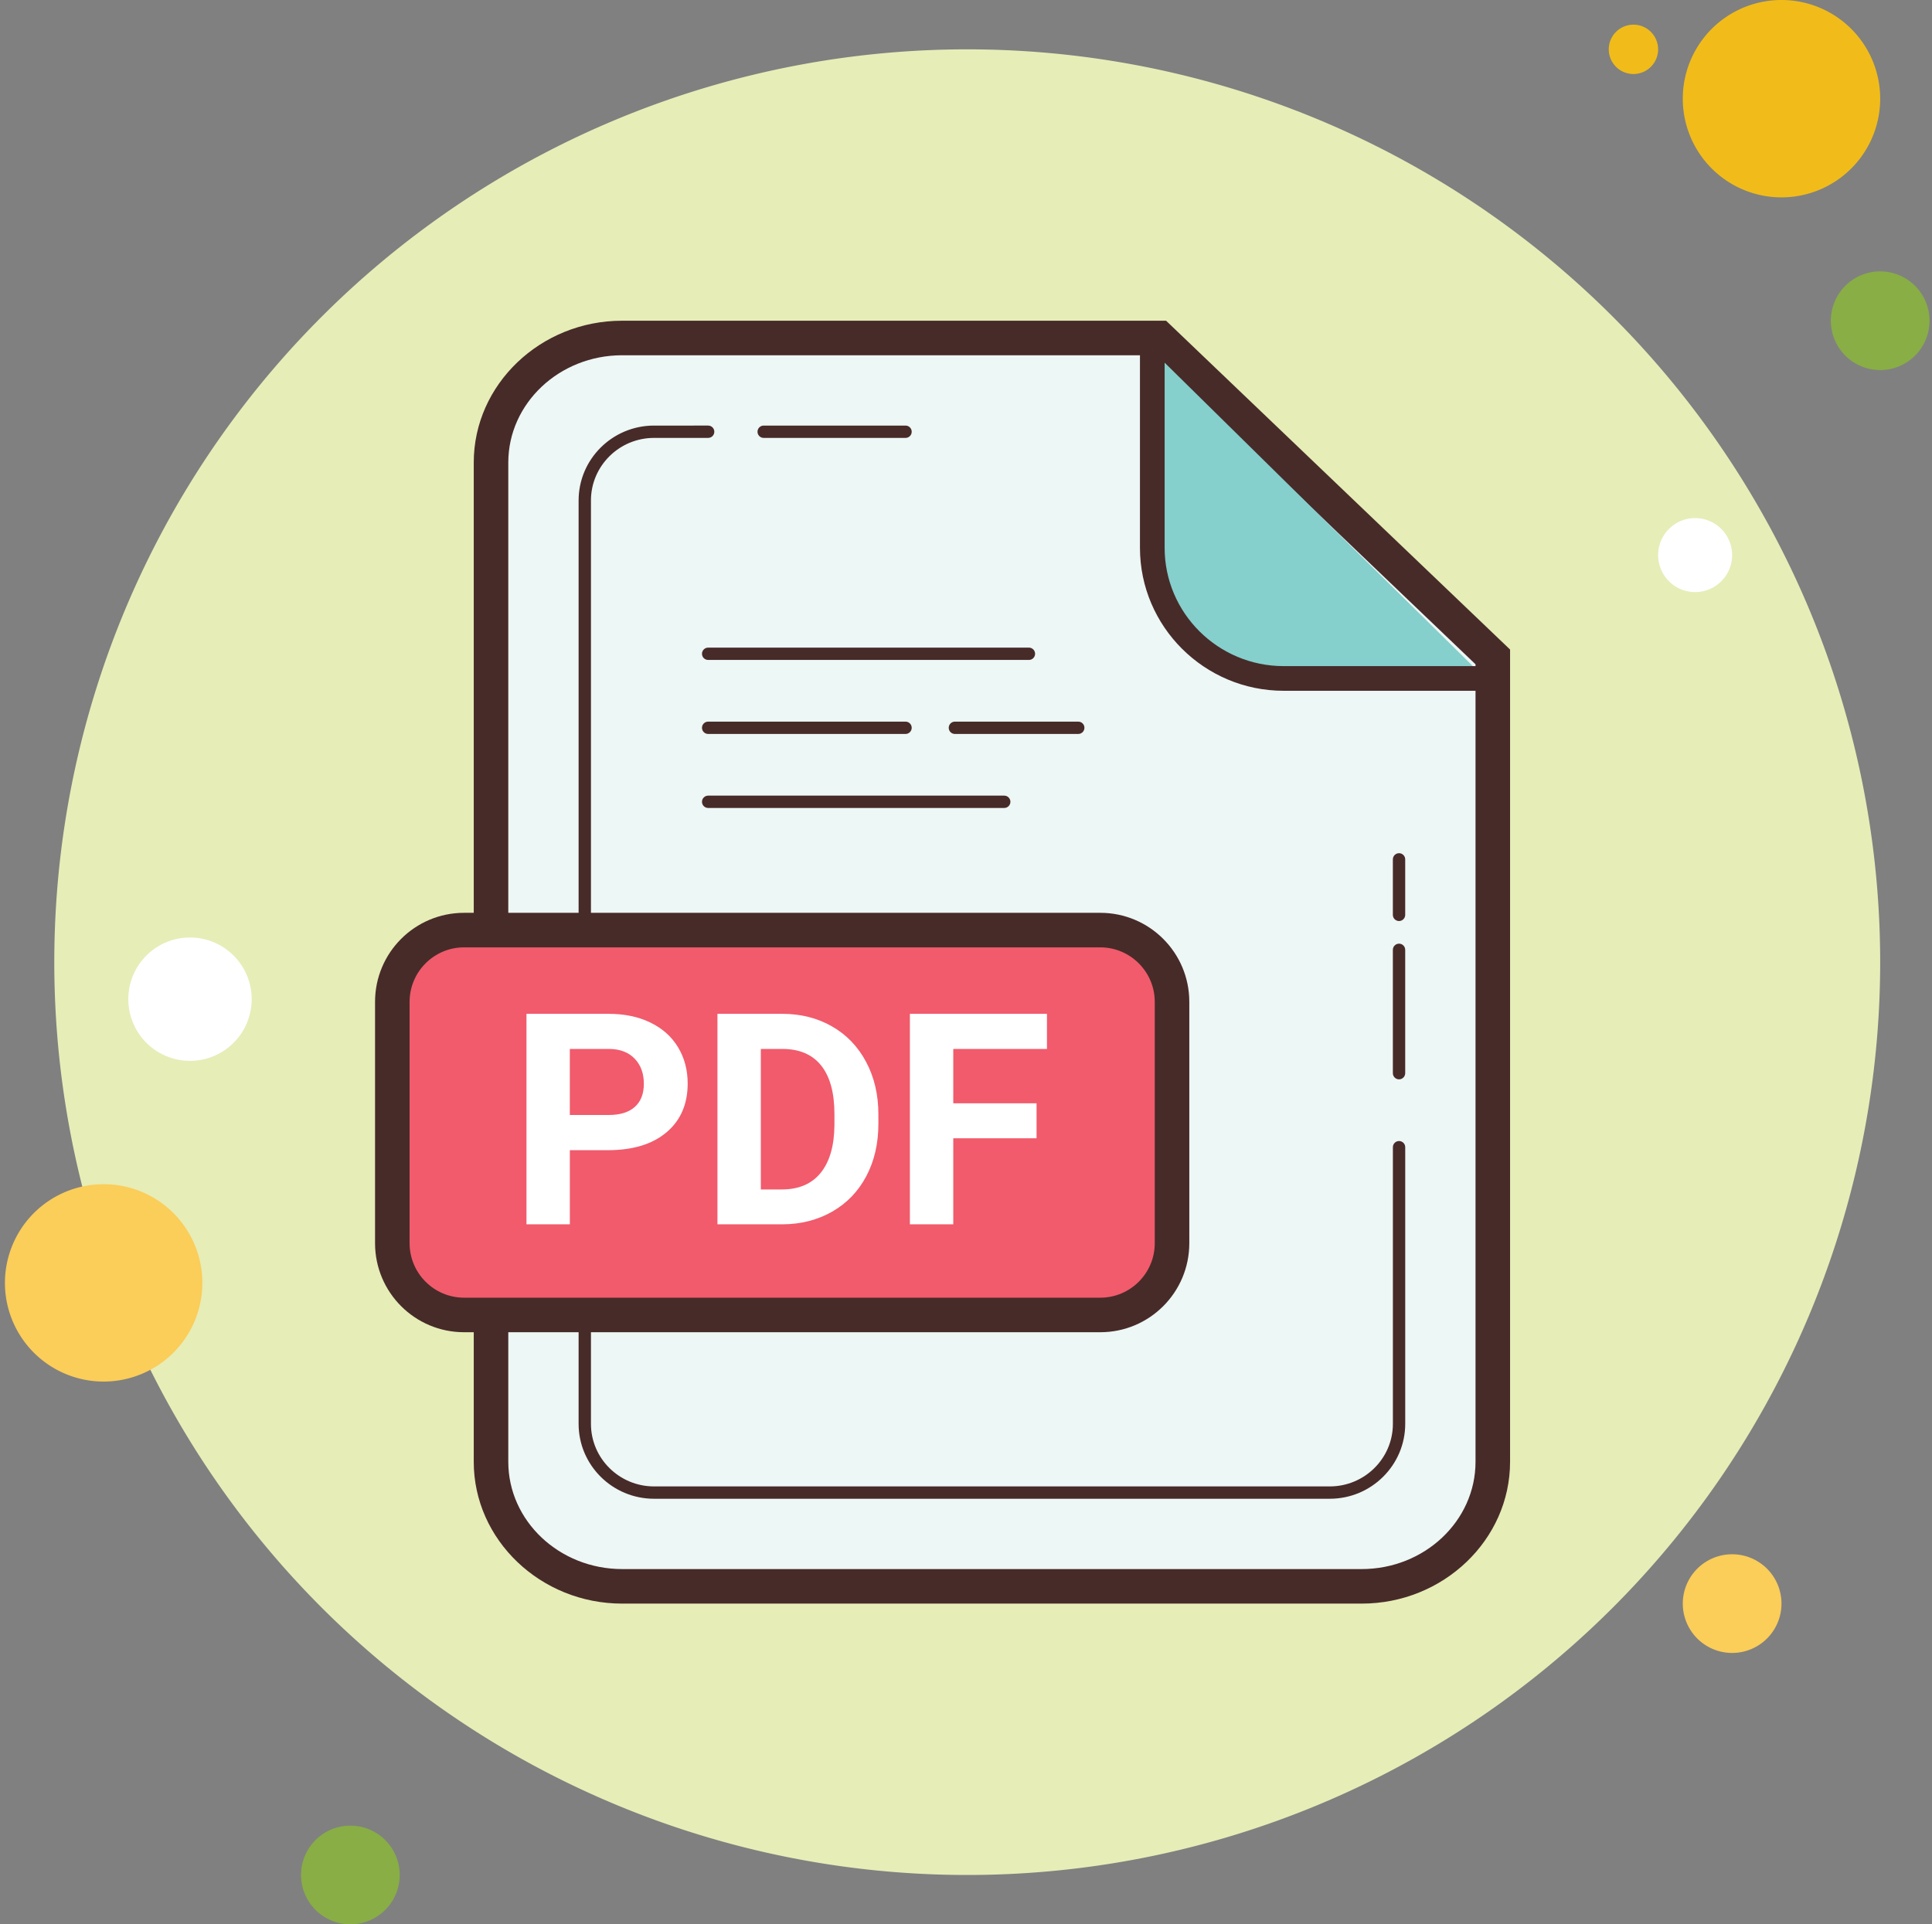 <?xml version="1.0" encoding="UTF-8"?><svg xmlns="http://www.w3.org/2000/svg" xmlns:xlink="http://www.w3.org/1999/xlink" height="78.0" preserveAspectRatio="xMidYMid meet" version="1.0" viewBox="10.8 11.0 78.3 78.0" width="78.3" zoomAndPan="magnify"><rect x="10.8" y="11.0" width="78.3" height="78.0" fill="#808080" stroke="none"/><g id="change1_1"><path d="M77 12A1 1 0 1 0 77 14A1 1 0 1 0 77 12Z" fill="#f1bc19"/></g><g id="change2_1"><path d="M50 13A37 37 0 1 0 50 87A37 37 0 1 0 50 13Z" fill="#e6edb7"/></g><g id="change1_2"><path d="M83 11A4 4 0 1 0 83 19A4 4 0 1 0 83 11Z" fill="#f1bc19"/></g><g id="change3_1"><path d="M87 22A2 2 0 1 0 87 26A2 2 0 1 0 87 22Z" fill="#88ae45"/></g><g id="change4_1"><path d="M81 74A2 2 0 1 0 81 78 2 2 0 1 0 81 74zM15 59A4 4 0 1 0 15 67 4 4 0 1 0 15 59z" fill="#fbcd59"/></g><g id="change3_2"><path d="M25 85A2 2 0 1 0 25 89A2 2 0 1 0 25 85Z" fill="#88ae45"/></g><g id="change5_1"><path d="M18.5 49A2.5 2.5 0 1 0 18.5 54 2.5 2.5 0 1 0 18.5 49zM79.5 32A1.5 1.5 0 1 0 79.5 35 1.5 1.5 0 1 0 79.5 32z" fill="#fff"/></g><g id="change6_1"><path d="M36.013,75.3c-2.929,0-5.313-2.265-5.313-5.048V29.748c0-2.783,2.383-5.048,5.313-5.048h21.766 L71.3,37.627v32.625c0,2.783-2.383,5.048-5.313,5.048H36.013z" fill="#edf7f5"/></g><g id="change7_1"><path d="M57.497,25.4l6.565,6.276l6.538,6.25v32.326c0,2.397-2.069,4.348-4.613,4.348H36.013 c-2.543,0-4.613-1.951-4.613-4.348V29.748c0-2.397,2.069-4.348,4.613-4.348h0.873h8.262H57.497 M58.059,24H45.148h-8.262h-0.873 C32.705,24,30,26.586,30,29.748v40.504C30,73.413,32.705,76,36.013,76h29.975C69.295,76,72,73.414,72,70.252V37.328 C66.578,32.145,63.481,29.183,58.059,24L58.059,24z" fill="#472b29"/></g><g id="change8_1"><path d="M57.5,25.208v7.994c0,2.914,2.396,5.298,5.325,5.298H71" fill="#85cfcc"/></g><g id="change7_2"><path d="M71,39h-8.175C59.613,39,57,36.399,57,33.202v-7.994h1v7.994C58,35.848,60.165,38,62.825,38H71V39z" fill="#472b29"/></g><g id="change7_6"><path d="M47.5,28.75h-5.75c-0.138,0-0.25-0.112-0.25-0.25s0.112-0.25,0.25-0.25h5.75 c0.138,0,0.25,0.112,0.25,0.25S47.638,28.75,47.5,28.75z" fill="#472b29"/></g><g id="change7_11"><path d="M64.693,71.75H37.307c-1.686,0-3.057-1.361-3.057-3.035v-37.43c0-1.674,1.371-3.035,3.057-3.035 H39.5c0.138,0,0.25,0.112,0.25,0.25s-0.112,0.25-0.25,0.25h-2.193c-1.41,0-2.557,1.138-2.557,2.535v37.43 c0,1.397,1.147,2.535,2.557,2.535h27.387c1.41,0,2.557-1.138,2.557-2.535V57.5c0-0.138,0.112-0.25,0.25-0.25s0.25,0.112,0.25,0.25 v11.215C67.75,70.389,66.379,71.75,64.693,71.75z" fill="#472b29"/></g><g id="change7_4"><path d="M67.5,54.75c-0.138,0-0.25-0.112-0.25-0.25v-5c0-0.138,0.112-0.25,0.25-0.25s0.25,0.112,0.25,0.25v5 C67.75,54.638,67.638,54.75,67.5,54.75z" fill="#472b29"/></g><g id="change7_3"><path d="M67.5,48.333c-0.138,0-0.25-0.112-0.25-0.25v-2.25c0-0.138,0.112-0.25,0.25-0.25 s0.25,0.112,0.25,0.25v2.25C67.75,48.221,67.638,48.333,67.5,48.333z" fill="#472b29"/></g><g id="change7_9"><path d="M52.5,37.75h-13c-0.138,0-0.25-0.112-0.25-0.25s0.112-0.25,0.25-0.25h13 c0.138,0,0.25,0.112,0.25,0.25S52.638,37.75,52.5,37.75z" fill="#472b29"/></g><g id="change7_7"><path d="M47.5,40.75h-8c-0.138,0-0.25-0.112-0.25-0.25s0.112-0.25,0.25-0.25h8c0.138,0,0.25,0.112,0.25,0.25 S47.638,40.75,47.5,40.75z" fill="#472b29"/></g><g id="change7_10"><path d="M51.5,43.75h-12c-0.138,0-0.25-0.112-0.25-0.25s0.112-0.25,0.25-0.25h12 c0.138,0,0.25,0.112,0.25,0.25S51.638,43.75,51.5,43.75z" fill="#472b29"/></g><g id="change7_5"><path d="M54.5,40.75h-5c-0.138,0-0.25-0.112-0.25-0.25s0.112-0.25,0.25-0.25h5c0.138,0,0.25,0.112,0.25,0.25 S54.638,40.75,54.5,40.75z" fill="#472b29"/></g><g><g id="change9_1"><path d="M29.608,64.3c-1.604,0-2.908-1.304-2.908-2.907v-9.785c0-1.604,1.304-2.907,2.908-2.907h25.784 c1.604,0,2.908,1.304,2.908,2.907v9.785c0,1.604-1.304,2.907-2.908,2.907H29.608z" fill="#f15b6c"/></g><g id="change7_8"><path d="M55.392,49.4c1.217,0,2.208,0.991,2.208,2.208v9.784c0,1.217-0.99,2.208-2.208,2.208H29.608 c-1.217,0-2.208-0.991-2.208-2.208v-9.784c0-1.217,0.99-2.208,2.208-2.208H55.392 M55.392,48H29.608 C27.615,48,26,49.615,26,51.608v9.784C26,63.385,27.615,65,29.608,65h25.785C57.385,65,59,63.385,59,61.392v-9.784 C59,49.615,57.385,48,55.392,48L55.392,48z" fill="#472b29"/></g></g><g id="change5_2"><path d="M33.895 57.619v3.006h-1.758v-8.531h3.328c.641 0 1.204.117 1.69.352s.86.567 1.122.999.393.923.393 1.474c0 .836-.286 1.495-.858 1.978s-1.364.724-2.376.724H33.895zM33.895 56.195h1.57c.465 0 .819-.109 1.063-.328s.366-.531.366-.938c0-.418-.123-.756-.369-1.014s-.586-.391-1.02-.398h-1.611V56.195zM39.877 60.625v-8.531h2.625c.75 0 1.421.169 2.013.507s1.054.818 1.386 1.441.498 1.331.498 2.124v.393c0 .793-.163 1.498-.489 2.115s-.786 1.096-1.38 1.436-1.264.512-2.01.516H39.877zM41.635 53.518v5.695h.85c.688 0 1.213-.225 1.576-.674s.549-1.092.557-1.928V56.16c0-.867-.18-1.524-.539-1.972s-.885-.671-1.576-.671H41.635zM52.809 57.139h-3.375v3.486h-1.758v-8.531h5.555v1.424h-3.797v2.203h3.375V57.139z" fill="#fff"/></g></svg>